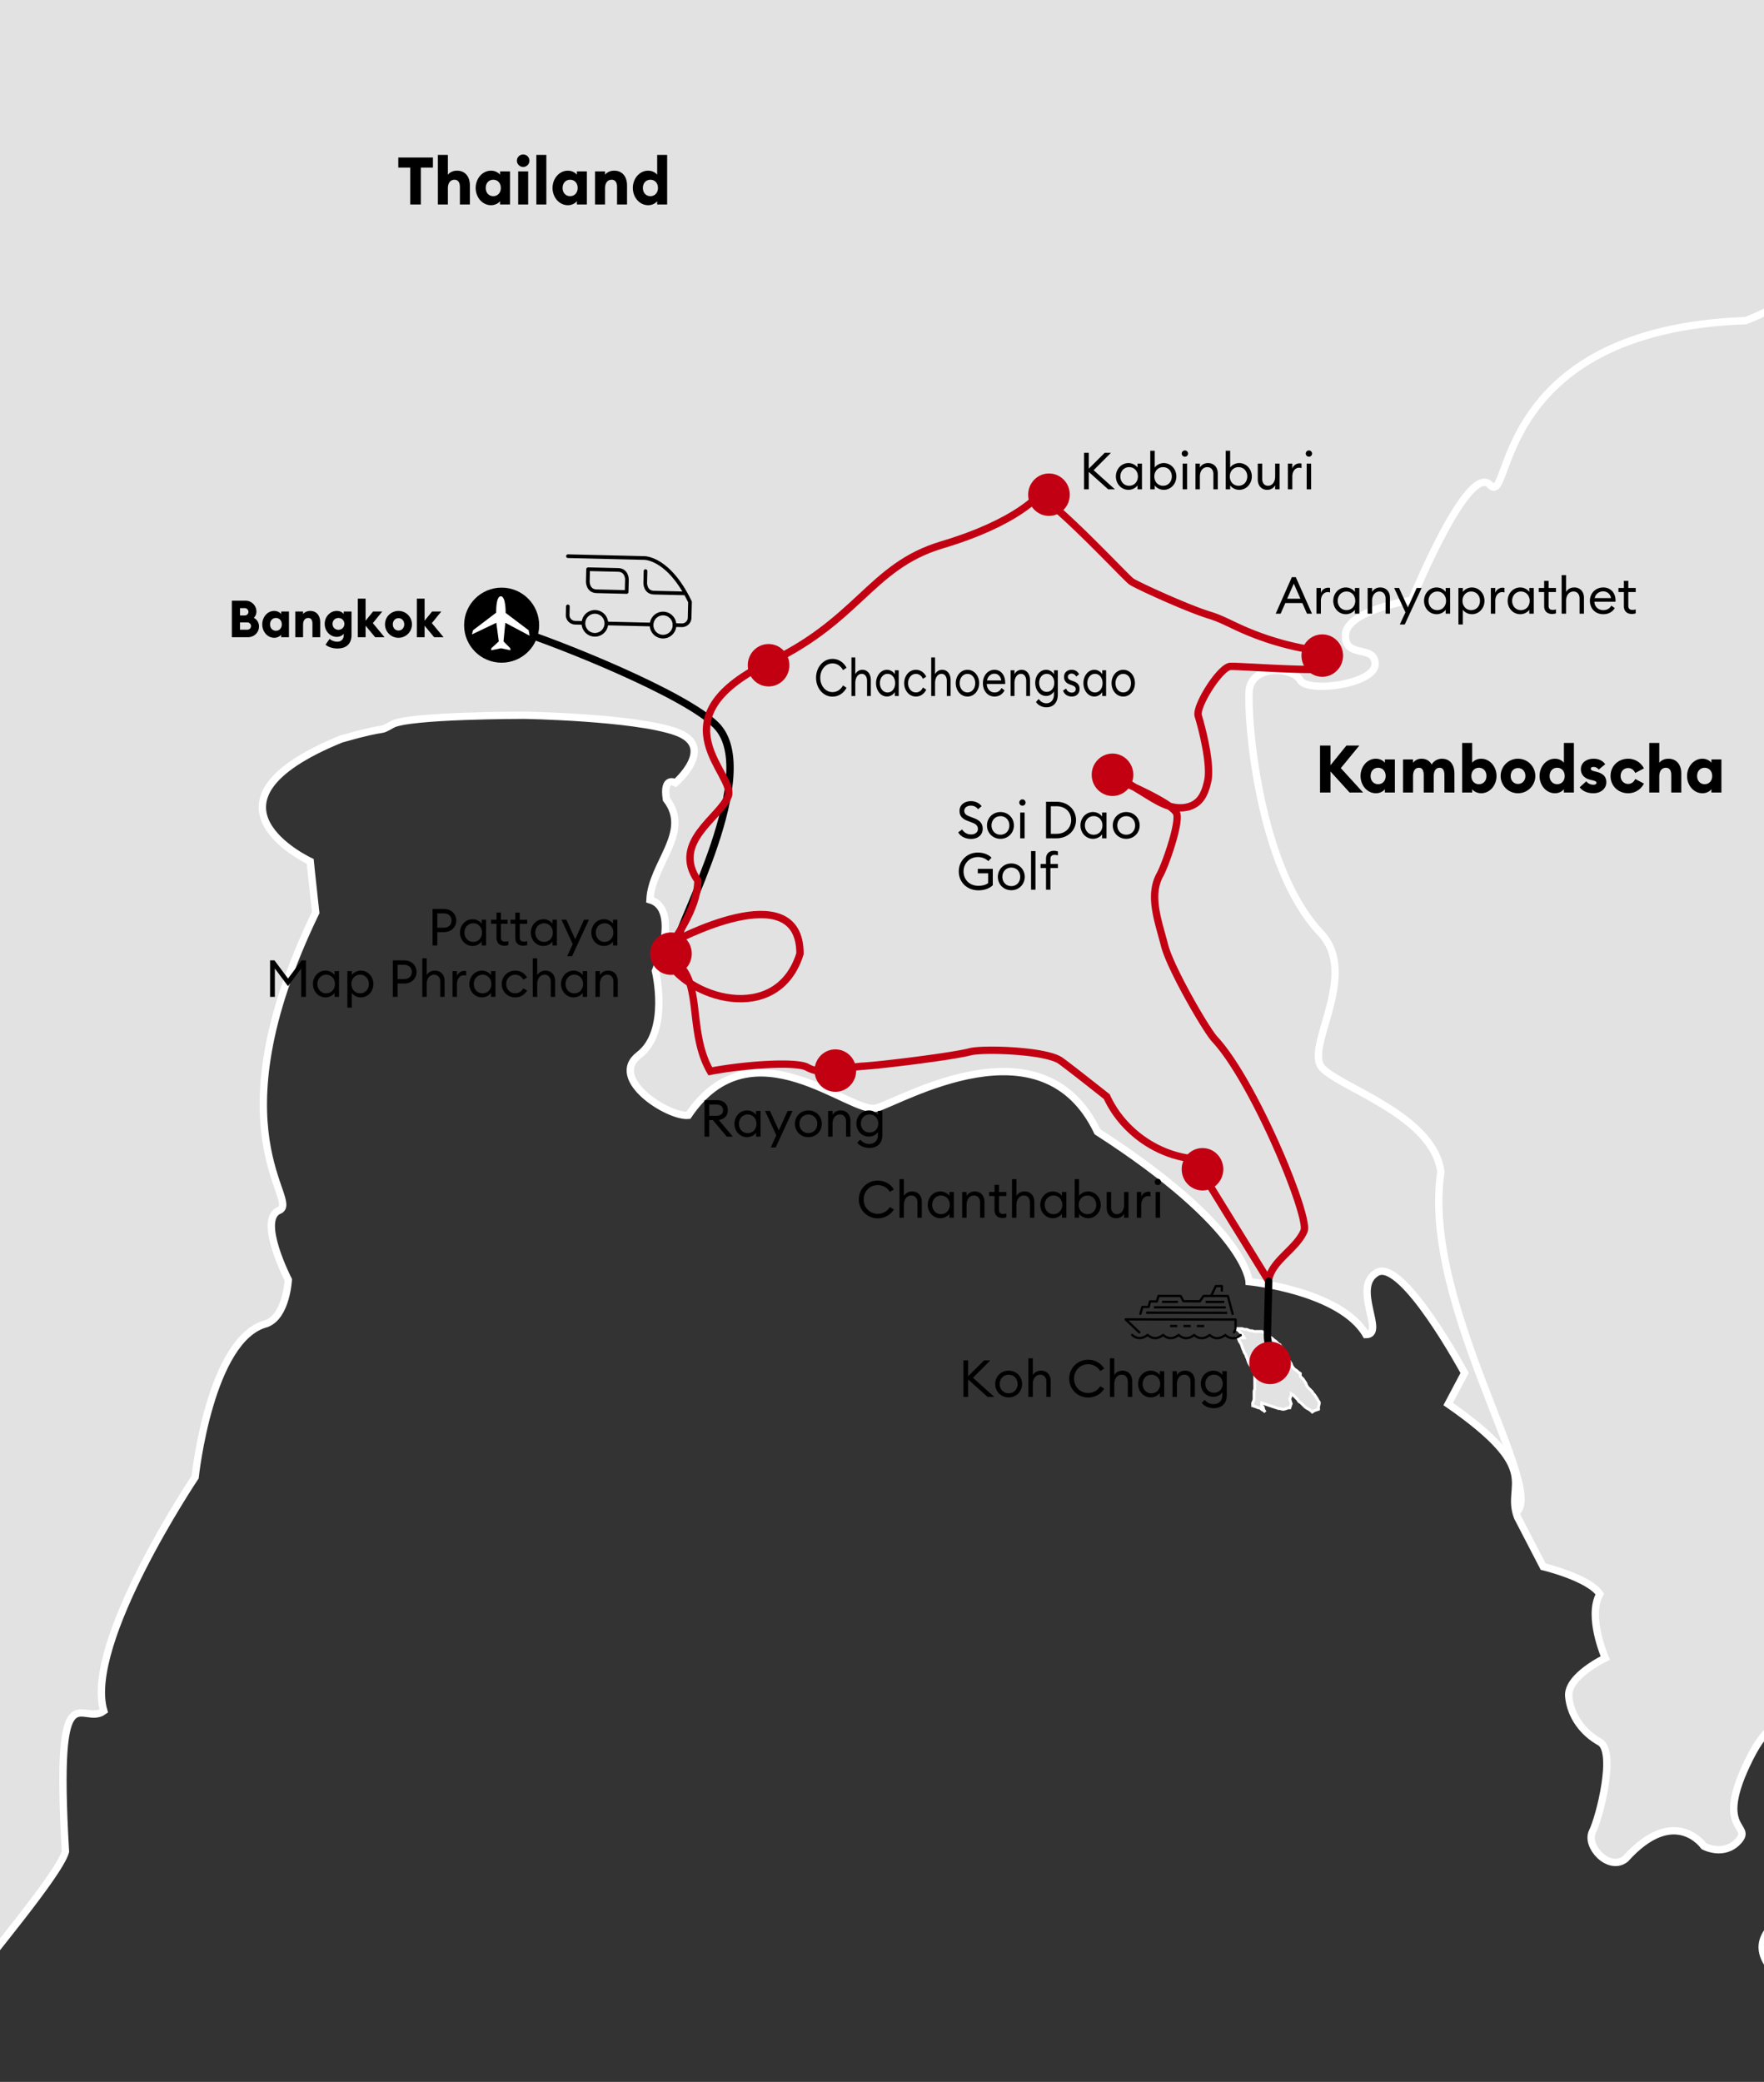 <?xml version="1.0" encoding="UTF-8"?>
<svg xmlns="http://www.w3.org/2000/svg" xmlns:xlink="http://www.w3.org/1999/xlink" viewBox="0 0 240.229 283.46" style="enable-background:new 0 0 240.229 283.46" xml:space="preserve">
  <rect x="0" y="0" width="240.229" height="283.46" fill="#333333" stroke="none"/>
  <style>.st4{fill:none}.st14,.st6{fill:none;stroke:#c20012;stroke-miterlimit:10}.st14{stroke:#000;stroke-width:.5;stroke-linecap:round;stroke-linejoin:round}.st16{fill:#c20012}</style>
  <switch>
    <g>
      <g id="Land">
        <path d="M-4.023 282.456c2.487-.746.248-3.98.248-3.98s-3.233-4.478-.746-7.96S8.06 255.19 8.912 252.108c-1.493-25.622 2.239-16.916 5.224-19.154-2.736-9.204 12.438-31.841 12.438-31.841s1.99-18.906 9.701-20.896c2.736-.995 2.985-5.97 2.985-5.97s-4.229-8.209-1.244-9.453c2.986-1.243-9.452-10.696 4.976-40.547-.664-6.066-.747-6.965-.747-6.965s-17.164-7.96 4.23-16.667c6.964-1.99 4.726-.746 6.964-1.99 2.24-1.243 17.91-1.243 17.91-1.243s14.926.248 20.648 2.238 0 6.966 0 6.966-1.742-.996-1.244 2.238c3.482 4.478-1.99 8.707-2.239 13.682 4.229 1.244.746 9.701.746 9.701s1.99 8.21-2.239 11.443c-4.228 3.234 3.98 8.458 6.717 8.21 8.706-12.936 22.14 0 25.622-.996 3.482-.995 22.637-12.438 30.1 3.234 20.398 13.12 20.646 20.398 20.646 20.398s12.438 1.244 15.92 7.214c2.737 0-1.99-6.468 1.493-8.458 3.483-1.99 11.94 13.682 11.94 13.682l-2.239 4.229c13.276 9.22 7.67 10.832 9.453 15.423l3.483 6.716s6.219 1.492 7.711 3.731c-1.731 3.05.746 8.707.746 8.707s-5.223 2.487-4.975 5.224c.25 2.736 1.99 4.975 4.23 6.219 2.238 1.243 0 10.199-.996 12.189s2.239 5.472 4.478 3.73c6.716-7.462 10.696-1.74 10.696-1.74s2.737 1.492 4.727-.747-3.483-1.243 1.492-11.194c4.975-9.95 7.214 0 7.214 0s9.95 5.224 7.214 13.184c-2.736 7.96-6.965 6.966-6.965 6.966s-6.219 2.238-5.721 5.97c.497 3.731 7.462 7.214 7.462 7.214s-.746 2.736 1.493 3.233c2.239.498 5.97-2.238 5.97-2.238V-8.091H-9.496v287.81s2.985 3.483 5.473 2.737z" style="fill:#e2e2e2;stroke:#fff;stroke-miterlimit:10"></path>
        <path d="M206.176 206.088c5.224-2.239-12.687-28.358-9.95-46.517-.996-7.712-13.682-11.443-16.17-14.18-2.487-2.736 5.224-12.686-.248-18.407-8.458-8.956-9.95-29.105-9.702-32.836.249-3.732 5.959-3.344 6.96-1.548 1 1.796 10.204.553 10.204-2.184s-4.176-.628-4.035-3.985c.141-3.358 9.01-4.721 9.01-4.721s7.712-18.906 10.697-15.672c2.985 3.234 0-21.144 34.826-22.388 4.253-1.61 11.194-6.467 14.428-1.741" style="fill:none;stroke:#fff;stroke-miterlimit:10"></path>
        <path style="fill:#e2e2e2;stroke:#fff;stroke-width:.384" d="m179.662 191.206-.095.286v.382l-.573.19-.287.191-.19-.19-.287-.191-.191-.095-.286-.191-.573-.573-.287-.19-.19-.287-.573-.573-.287-.19v.19l-.095.287-.096.19.096.382.095.287-.19.573h-.192l-.573.19h-.286l-.286-.095h-.191l-2.292-.764v.382l.191.19.096.383.19.286-.19-.19-.191-.096-.382-.286h-.191l-.191-.096-.573-.19v-.382l.095-.191.096-.287v-1.145l.095-.287v-2.578l-.572-.572-.191-.287-.096-.19-.19-.573-.096-.191-.096-.287-.19-.286-.096-.286-.096-.191-.19-.573-.096-.19-.191-.287-.095-.287-.096-.19h.86l-.192-.287-.095-.19-.573-.573-.19-.096-.192-.19.287.095h.668l.286.095h.287l.286.096.191.095h.287l.286.095h1.05l.191.096.287.19.19.191.287.19.19.096.287.191.191.19.287.192.382.382.19.095.096.19.19.191.192.287.19.19.096.191.191.191.287.86.095.19.191.287.096.286.19.287.191.19.287.191.19.19.287.192v.382l.382.382.382.572.096.287.19.286.573.573.096.19.19.191.383.573.095.191.191.286v.289z"></path>
      </g>
      <g id="Route">
        <path d="M69.607 85.557c6.532 2.04 23.532 8.893 27.861 13.137 6.463 6.332-5.19 27.27-5.31 29.697" style="fill:none;stroke:#000"></path>
        <path class="st4" d="M20.657 123.477h63.988v18.13H20.657z"></path>
        <path d="M62.136 125.337c0 .897-.673 1.576-1.71 1.576h-.868v1.814h-.651v-4.973h1.52c1.036 0 1.709.687 1.709 1.583zm-.645 0c0-.553-.378-.973-1.064-.973h-.869v1.947h.869c.686 0 1.064-.42 1.064-.974zM64.36 125.155c.526 0 1.002.273 1.233.61v-.54h.603v3.502h-.603v-.539c-.23.336-.707.609-1.232.609-.98 0-1.717-.82-1.717-1.82s.736-1.822 1.717-1.822zm.092.554c-.708 0-1.198.56-1.198 1.267s.49 1.268 1.198 1.268 1.19-.56 1.19-1.268-.483-1.267-1.19-1.267zM68.687 128.762c-.61 0-1.072-.343-1.072-1.072v-1.912h-.743v-.553h.743v-.973h.602v.973h.91v.553h-.91v1.835c0 .449.203.596.582.596.147 0 .315-.028.427-.07v.54a1.681 1.681 0 0 1-.54.083zm2.563 0c-.61 0-1.071-.343-1.071-1.072v-1.912h-.66v-.553h.66v-.973h.602v.973h1.015v.553h-1.015v1.835c0 .449.203.596.581.596.147 0 .322-.028.434-.07v.54a1.76 1.76 0 0 1-.546.083zM74.007 125.155c.525 0 1.001.273 1.232.61v-.54h.603v3.502h-.603v-.539c-.23.336-.707.609-1.232.609-.98 0-1.717-.82-1.717-1.82s.736-1.822 1.717-1.822zm.09.554c-.707 0-1.197.56-1.197 1.267s.49 1.268 1.198 1.268 1.19-.56 1.19-1.268-.483-1.267-1.19-1.267zM77.233 130.191l.763-1.646-1.533-3.32h.665l1.205 2.654 1.197-2.654h.673l-2.297 4.966h-.673zM82.246 125.155c.525 0 1.001.273 1.232.61v-.54h.603v3.502h-.603v-.539c-.23.336-.707.609-1.232.609-.98 0-1.716-.82-1.716-1.82s.736-1.822 1.716-1.822zm.09.554c-.707 0-1.197.56-1.197 1.267s.49 1.268 1.198 1.268 1.19-.56 1.19-1.268-.483-1.267-1.19-1.267zM37.431 131.86v3.867h-.651v-4.973h.595l1.849 2.48 1.85-2.48h.588v4.973h-.645v-3.866l-1.793 2.41-1.793-2.41zM44.334 132.155c.525 0 1.001.273 1.232.61v-.54h.603v3.502h-.603v-.539c-.23.336-.707.609-1.232.609-.98 0-1.716-.82-1.716-1.82s.735-1.822 1.716-1.822zm.09.554c-.707 0-1.197.56-1.197 1.267s.49 1.268 1.198 1.268 1.19-.56 1.19-1.268-.483-1.267-1.19-1.267zM47.301 132.225h.602v.54c.232-.337.708-.61 1.233-.61.974 0 1.716.82 1.716 1.821s-.742 1.82-1.716 1.82c-.525 0-1.001-.272-1.233-.608v2.003h-.602v-4.966zm1.744.484c-.707 0-1.19.56-1.19 1.267s.483 1.268 1.19 1.268 1.19-.56 1.19-1.268-.483-1.267-1.19-1.267zM56.725 132.337c0 .897-.672 1.576-1.709 1.576h-.869v1.814h-.651v-4.973h1.52c1.037 0 1.709.687 1.709 1.583zm-.645 0c0-.553-.377-.973-1.064-.973h-.869v1.947h.869c.687 0 1.064-.42 1.064-.974zM57.507 130.474h.602v2.29c.239-.413.659-.609 1.114-.609.785 0 1.324.546 1.324 1.415v2.157h-.595v-2.066c0-.588-.337-.952-.827-.952-.567 0-1.016.462-1.016 1.281v1.737h-.602v-5.253zM61.63 132.225h.602v.68c.14-.449.575-.715.981-.715.091 0 .175.007.273.028v.623a.88.88 0 0 0-.329-.055c-.441 0-.925.385-.925 1.204v1.737h-.602v-3.502zM65.635 132.155c.525 0 1.002.273 1.233.61v-.54h.602v3.502h-.602v-.539c-.231.336-.708.609-1.233.609-.98 0-1.716-.82-1.716-1.82s.736-1.822 1.716-1.822zm.091.554c-.708 0-1.198.56-1.198 1.267s.49 1.268 1.198 1.268 1.19-.56 1.19-1.268-.482-1.267-1.19-1.267zM70.164 135.797c-1.057 0-1.835-.805-1.835-1.82s.778-1.822 1.835-1.822c.722 0 1.31.378 1.618.939l-.525.294a1.187 1.187 0 0 0-1.093-.673c-.728 0-1.226.56-1.226 1.261s.498 1.26 1.226 1.26c.504 0 .897-.272 1.093-.671l.525.293c-.308.561-.896.939-1.618.939zM72.558 130.474h.602v2.29c.238-.413.658-.609 1.113-.609.785 0 1.324.546 1.324 1.415v2.157h-.595v-2.066c0-.588-.337-.952-.827-.952-.567 0-1.015.462-1.015 1.281v1.737h-.602v-5.253zM78.123 132.155c.525 0 1.002.273 1.233.61v-.54h.602v3.502h-.602v-.539c-.231.336-.708.609-1.233.609-.98 0-1.716-.82-1.716-1.82s.736-1.822 1.716-1.822zm.091.554c-.707 0-1.197.56-1.197 1.267s.49 1.268 1.197 1.268 1.191-.56 1.191-1.268-.483-1.267-1.19-1.267zM81.09 132.225h.603v.54c.238-.414.658-.61 1.114-.61.784 0 1.323.546 1.323 1.415v2.157h-.595v-2.066c0-.588-.336-.952-.827-.952-.567 0-1.015.462-1.015 1.281v1.737h-.602v-3.502z"></path>
        <path class="st4" d="M130.546 184.94h63.988v18.13h-63.988z"></path>
        <path d="M131.205 185.217h.644v2.158l2.17-2.158h.849l-2.36 2.368 2.9 2.605h-.918l-2.641-2.367v2.367h-.644v-4.973zM137.366 190.26c-1.058 0-1.835-.812-1.835-1.821 0-1.008.777-1.82 1.835-1.82 1.05 0 1.828.812 1.828 1.82a1.797 1.797 0 0 1-1.828 1.821zm0-.56c.728 0 1.212-.56 1.212-1.261s-.484-1.26-1.212-1.26-1.22.56-1.22 1.26.491 1.26 1.22 1.26zM140.052 184.937h.603v2.291c.238-.414.658-.61 1.113-.61.785 0 1.324.547 1.324 1.415v2.157h-.595v-2.065c0-.59-.336-.954-.827-.954-.567 0-1.015.463-1.015 1.283v1.736h-.603v-5.253zM148.181 185.133c.945 0 1.751.47 2.2 1.205l-.548.33a1.9 1.9 0 0 0-1.652-.918c-1.086 0-1.912.86-1.912 1.954s.826 1.954 1.912 1.954c.728 0 1.31-.364 1.652-.917l.547.329c-.448.735-1.254 1.204-2.199 1.204a2.55 2.55 0 0 1-2.571-2.57 2.55 2.55 0 0 1 2.571-2.57zM151.148 184.937h.601v2.291c.239-.414.66-.61 1.115-.61.784 0 1.323.547 1.323 1.415v2.157h-.595v-2.065c0-.59-.337-.954-.827-.954-.567 0-1.016.463-1.016 1.283v1.736h-.601v-5.253zM156.713 186.619c.526 0 1.002.272 1.233.61v-.541h.602v3.502h-.602v-.54c-.23.337-.707.61-1.233.61-.98 0-1.716-.819-1.716-1.821 0-1.001.736-1.82 1.716-1.82zm.091.552c-.707 0-1.197.561-1.197 1.268 0 .708.49 1.268 1.197 1.268.708 0 1.192-.56 1.192-1.268 0-.707-.484-1.268-1.192-1.268zM159.681 186.688h.602v.54c.238-.414.659-.61 1.114-.61.784 0 1.323.547 1.323 1.415v2.157h-.595v-2.065c0-.59-.337-.954-.827-.954-.567 0-1.015.463-1.015 1.283v1.736h-.602v-3.502zM165.295 191.724c-.756 0-1.344-.322-1.645-.715l.42-.42c.28.358.686.588 1.225.588.596 0 1.17-.37 1.17-1.21v-.4c-.238.35-.7.616-1.218.616-.974 0-1.716-.784-1.716-1.786 0-.994.742-1.778 1.716-1.778.518 0 .98.259 1.218.61v-.541h.603v3.299c0 1.17-.77 1.737-1.773 1.737zm.035-2.101c.7 0 1.184-.518 1.184-1.226 0-.7-.483-1.226-1.184-1.226s-1.183.526-1.183 1.226c0 .708.483 1.226 1.183 1.226z"></path>
        <path class="st4" d="M25.971 21.09h93.513v15.465H25.971z"></path>
        <path d="M55.872 22.816h-1.63v-1.368h4.718v1.368h-1.648v5.024h-1.44v-5.024zM59.633 21.088h1.36v2.71c.216-.306.666-.559 1.251-.559 1.107 0 1.747.82 1.747 2v2.6h-1.36v-2.367c0-.62-.243-1-.73-1-.512 0-.908.37-.908 1.18v2.188h-1.36v-6.752zM64.781 25.59c0-1.279.91-2.35 2.089-2.35.603 0 1.044.305 1.224.549v-.45h1.36v4.5h-1.36v-.45c-.18.244-.62.55-1.224.55-1.18 0-2.089-1.071-2.089-2.35zm3.421 0c0-.649-.414-1.117-1.026-1.117-.612 0-1.026.468-1.026 1.116 0 .648.414 1.117 1.026 1.117.612 0 1.026-.469 1.026-1.117zM70.397 21.88a.851.851 0 0 1 1.702 0 .851.851 0 0 1-1.702 0zm.171 1.458h1.36v4.502h-1.36v-4.502zM73.043 21.088h1.36v6.752h-1.36v-6.752zM75.248 25.59c0-1.279.91-2.35 2.09-2.35.602 0 1.043.305 1.223.549v-.45h1.36v4.5h-1.36v-.45c-.18.244-.62.55-1.224.55-1.18 0-2.089-1.071-2.089-2.35zm3.421 0c0-.649-.414-1.117-1.026-1.117-.612 0-1.026.468-1.026 1.116 0 .648.414 1.117 1.026 1.117.612 0 1.026-.469 1.026-1.117zM81.036 23.338h1.359v.46c.216-.306.666-.559 1.251-.559 1.108 0 1.747.82 1.747 2v2.6h-1.36v-2.367c0-.62-.243-1-.729-1-.513 0-.91.37-.91 1.18v2.188h-1.358v-4.502zM86.184 25.59c0-1.279.909-2.35 2.088-2.35.603 0 1.044.305 1.224.549v-2.701h1.36v6.752h-1.36v-.45c-.18.243-.62.549-1.224.549-1.18 0-2.088-1.071-2.088-2.35zm3.42 0c0-.649-.414-1.117-1.026-1.117-.612 0-1.026.468-1.026 1.116 0 .648.414 1.117 1.026 1.117.612 0 1.026-.469 1.026-1.117z"></path>
        <path class="st4" d="M31.047 81.509h63.988v18.13H31.047z"></path>
        <path d="M31.572 81.787h1.87c.812 0 1.478.658 1.478 1.477 0 .35-.14.645-.357.855a1.3 1.3 0 0 1 .707 1.176c0 .82-.658 1.464-1.513 1.464h-2.185v-4.972zm1.744 2.01c.301 0 .518-.224.518-.49a.506.506 0 0 0-.518-.505h-.63v.995h.63zm.35 1.94a.5.5 0 0 0 .518-.498c0-.273-.224-.497-.525-.497h-.974v.995h.981zM35.716 85.008c0-.994.707-1.828 1.625-1.828.469 0 .812.239.952.427v-.35h1.058v3.502h-1.058v-.35c-.14.19-.483.427-.952.427-.918 0-1.625-.833-1.625-1.828zm2.661 0c0-.504-.322-.868-.798-.868-.477 0-.799.364-.799.868s.322.869.799.869c.476 0 .798-.364.798-.869zM40.217 83.257h1.057v.358c.168-.238.519-.435.974-.435.861 0 1.359.638 1.359 1.555v2.024h-1.058v-1.841c0-.484-.189-.778-.567-.778-.4 0-.708.287-.708.917v1.702h-1.057v-3.502zM44.333 87.775l.553-.792c.315.273.715.386 1.058.386.56 0 .868-.4.868-.89v-.196c-.161.238-.525.428-.953.428-.896 0-1.638-.785-1.638-1.766s.742-1.765 1.638-1.765c.428 0 .792.19.953.427v-.35h1.058v3.208c0 1.296-.82 1.828-1.913 1.828-.56 0-1.197-.147-1.624-.518zm2.563-2.83c0-.49-.378-.805-.805-.805s-.806.315-.806.805.378.806.806.806.805-.315.805-.806zM48.728 81.506h1.058v3.005l1.023-1.254h1.253l-1.288 1.583 1.597 1.92h-1.282l-1.303-1.57v1.57h-1.058v-5.254zM52.432 85.008c0-1.029.833-1.828 1.841-1.828a1.828 1.828 0 1 1 0 3.656 1.828 1.828 0 0 1-1.841-1.828zm2.619 0c0-.497-.336-.84-.778-.84s-.777.343-.777.84.336.84.777.84.778-.343.778-.84zM56.765 81.506h1.057v3.005l1.023-1.254h1.254L58.81 84.84l1.597 1.92h-1.282l-1.303-1.57v1.57h-1.057v-5.254z"></path>
        <path class="st4" d="M95.281 149.511h63.988v18.13H95.281z"></path>
        <path d="M95.94 149.789h1.695c.918 0 1.485.552 1.485 1.372 0 .728-.462 1.218-1.226 1.33l1.912 2.27h-.82l-1.911-2.262h-.484v2.262h-.651v-4.972zm1.618 2.129c.567 0 .91-.26.91-.757 0-.504-.343-.77-.91-.77h-.967v1.527h.967zM101.737 151.189c.525 0 1.001.273 1.232.61v-.54h.603v3.502h-.603v-.539c-.23.336-.707.609-1.232.609-.98 0-1.717-.82-1.717-1.82 0-1.003.736-1.822 1.717-1.822zm.09.554c-.707 0-1.197.56-1.197 1.267 0 .707.49 1.268 1.198 1.268s1.19-.56 1.19-1.268-.483-1.267-1.19-1.267zM104.963 156.225l.763-1.646-1.533-3.32h.665l1.205 2.655 1.197-2.655h.673l-2.297 4.966h-.673zM110.088 154.83c-1.058 0-1.835-.81-1.835-1.82s.777-1.821 1.835-1.821c1.05 0 1.828.813 1.828 1.821s-.777 1.82-1.828 1.82zm0-.559c.728 0 1.212-.56 1.212-1.26s-.484-1.261-1.212-1.261-1.219.56-1.219 1.26.49 1.261 1.219 1.261zM112.775 151.26h.602v.538c.238-.413.659-.609 1.114-.609.784 0 1.323.546 1.323 1.415v2.157h-.595v-2.066c0-.588-.336-.952-.827-.952-.567 0-1.015.462-1.015 1.281v1.737h-.602v-3.502zM118.39 156.294c-.757 0-1.345-.322-1.646-.713l.42-.42a1.5 1.5 0 0 0 1.225.588c.596 0 1.17-.371 1.17-1.212v-.4c-.238.35-.7.617-1.219.617-.973 0-1.716-.785-1.716-1.786 0-.995.743-1.779 1.716-1.779.519 0 .98.259 1.219.61v-.54h.603v3.3c0 1.168-.771 1.735-1.773 1.735zm.034-2.1c.7 0 1.184-.519 1.184-1.226 0-.7-.484-1.225-1.184-1.225s-1.183.525-1.183 1.225c0 .707.483 1.226 1.183 1.226z"></path>
        <path class="st4" d="M116.644 160.544h60.676v10.718h-60.676z"></path>
        <path d="M119.53 160.738c.945 0 1.75.47 2.199 1.205l-.546.329a1.902 1.902 0 0 0-1.653-.918c-1.086 0-1.912.861-1.912 1.954s.826 1.954 1.912 1.954c.728 0 1.31-.364 1.653-.917l.546.33c-.448.735-1.254 1.203-2.2 1.203a2.55 2.55 0 0 1-2.57-2.57 2.55 2.55 0 0 1 2.57-2.57zM122.496 160.542h.603v2.29c.238-.413.658-.609 1.113-.609.785 0 1.325.546 1.325 1.414v2.157h-.596v-2.065c0-.589-.336-.953-.826-.953-.568 0-1.016.463-1.016 1.282v1.736h-.603v-5.252zM128.063 162.223c.524 0 1 .273 1.232.61v-.54h.603v3.501h-.603v-.539c-.231.336-.708.61-1.232.61-.98 0-1.717-.82-1.717-1.821s.736-1.82 1.717-1.82zm.09.553c-.707 0-1.198.56-1.198 1.268s.49 1.267 1.199 1.267c.707 0 1.19-.56 1.19-1.267 0-.708-.483-1.268-1.19-1.268zM131.03 162.293h.602v.54c.239-.414.658-.61 1.114-.61.785 0 1.324.546 1.324 1.414v2.157h-.596v-2.065c0-.589-.336-.953-.826-.953-.568 0-1.016.463-1.016 1.282v1.736h-.602v-3.501zM136.511 165.83c-.61 0-1.071-.343-1.071-1.072v-1.912h-.742v-.553h.742v-.974h.602v.974h1.01v.553h-1.01v1.835c0 .448.204.596.581.596.148 0 .316-.028.428-.07v.539a1.685 1.685 0 0 1-.54.084zM137.82 160.542h.602v2.29c.239-.413.658-.609 1.114-.609.784 0 1.324.546 1.324 1.414v2.157h-.596v-2.065c0-.589-.336-.953-.826-.953-.567 0-1.016.463-1.016 1.282v1.736h-.602v-5.252zM143.385 162.223c.526 0 1.002.273 1.234.61v-.54h.601v3.501h-.601v-.539c-.232.336-.708.61-1.234.61-.98 0-1.716-.82-1.716-1.821s.736-1.82 1.716-1.82zm.092.553c-.708 0-1.198.56-1.198 1.268s.49 1.267 1.198 1.267c.707 0 1.19-.56 1.19-1.267 0-.708-.483-1.268-1.19-1.268zM146.955 165.794h-.602v-5.252h.602v2.29c.231-.336.708-.609 1.233-.609.974 0 1.716.82 1.716 1.82 0 1.002-.742 1.822-1.716 1.822-.525 0-1.002-.274-1.233-.61v.54zm1.142-3.018c-.708 0-1.19.56-1.19 1.268s.482 1.267 1.19 1.267c.707 0 1.19-.56 1.19-1.267 0-.708-.483-1.268-1.19-1.268zM150.714 162.293h.603v2.06c0 .587.307.958.79.958.547 0 .974-.475.974-1.281v-1.737h.603v3.501h-.603v-.539c-.231.407-.637.61-1.079.61-.77 0-1.288-.554-1.288-1.422v-2.15zM154.816 162.293h.602v.68c.14-.449.575-.716.98-.716.092 0 .176.008.273.029v.623a.878.878 0 0 0-.329-.056c-.44 0-.924.386-.924 1.205v1.736h-.602v-3.501zM157.685 161.354a.43.43 0 0 1-.434-.427c0-.231.197-.427.434-.427.238 0 .42.196.42.427a.419.419 0 0 1-.42.427zm-.308.939h.603v3.501h-.603v-3.501z"></path>
        <path class="st4" d="M173.687 78.307h63.988v18.13h-63.988z"></path>
        <path d="M175.928 78.584h.54l2.205 4.973h-.678l-.638-1.45h-2.319l-.636 1.45h-.673l2.2-4.973zm1.17 2.935-.903-2.053-.905 2.053h1.808zM179.28 80.055h.603v.679c.14-.448.574-.714.98-.714.092 0 .175.007.273.028v.623a.878.878 0 0 0-.329-.056c-.44 0-.924.386-.924 1.205v1.737h-.602v-3.502zM183.285 79.985c.525 0 1.002.273 1.233.61v-.54h.602v3.502h-.602v-.54c-.231.337-.708.61-1.233.61-.98 0-1.716-.82-1.716-1.821s.735-1.821 1.716-1.821zm.091.553c-.708 0-1.198.56-1.198 1.268s.49 1.267 1.198 1.267c.707 0 1.19-.56 1.19-1.267s-.483-1.268-1.19-1.268zM186.252 80.055h.603v.54c.238-.414.658-.61 1.113-.61.784 0 1.324.546 1.324 1.414v2.158h-.595V81.49c0-.589-.336-.953-.826-.953-.568 0-1.016.463-1.016 1.282v1.737h-.603v-3.502zM190.634 85.02l.764-1.645-1.534-3.32h.666l1.204 2.654 1.198-2.654h.672l-2.297 4.966h-.673zM195.647 79.985c.525 0 1.002.273 1.233.61v-.54h.602v3.502h-.602v-.54c-.231.337-.708.61-1.233.61-.98 0-1.716-.82-1.716-1.821s.735-1.821 1.716-1.821zm.092.553c-.708 0-1.199.56-1.199 1.268s.49 1.267 1.199 1.267c.707 0 1.19-.56 1.19-1.267s-.483-1.268-1.19-1.268zM198.615 80.055h.602v.54c.23-.337.707-.61 1.233-.61.973 0 1.715.82 1.715 1.82s-.742 1.822-1.715 1.822c-.526 0-1.002-.273-1.233-.61v2.004h-.602v-4.966zm1.744.483c-.708 0-1.19.56-1.19 1.268s.482 1.267 1.19 1.267c.707 0 1.19-.56 1.19-1.267s-.483-1.268-1.19-1.268zM203.032 80.055h.602v.679c.14-.448.574-.714.98-.714.091 0 .175.007.273.028v.623a.878.878 0 0 0-.329-.056c-.44 0-.924.386-.924 1.205v1.737h-.602v-3.502zM207.036 79.985c.525 0 1.002.273 1.233.61v-.54h.602v3.502h-.602v-.54c-.231.337-.708.61-1.233.61-.98 0-1.716-.82-1.716-1.821s.735-1.821 1.716-1.821zm.091.553c-.708 0-1.198.56-1.198 1.268s.49 1.267 1.198 1.267c.707 0 1.19-.56 1.19-1.267s-.483-1.268-1.19-1.268zM211.362 83.592c-.61 0-1.072-.343-1.072-1.072v-1.912h-.742v-.553h.742v-.974h.603v.974h1.008v.553h-1.008v1.835c0 .448.203.596.581.596.148 0 .315-.029.427-.07v.539a1.674 1.674 0 0 1-.54.084zM212.67 78.304h.603v2.29c.238-.413.658-.61 1.113-.61.784 0 1.324.547 1.324 1.415v2.158h-.595V81.49c0-.589-.336-.953-.827-.953-.567 0-1.015.463-1.015 1.282v1.737h-.603v-5.253zM218.341 79.985c.917 0 1.66.637 1.667 1.758 0 .063 0 .105-.007.182h-2.872c.022.658.519 1.148 1.212 1.148.54 0 .875-.237 1.093-.61l.476.33c-.315.512-.847.834-1.576.834-1.086 0-1.814-.791-1.814-1.821 0-1.023.757-1.821 1.821-1.821zm-1.17 1.45h2.221c-.084-.575-.54-.918-1.072-.918-.525 0-1.036.336-1.149.918zM222.22 83.592c-.61 0-1.072-.343-1.072-1.072v-1.912h-.742v-.553h.742v-.974h.602v.974h1.008v.553h-1.008v1.835c0 .448.204.596.581.596.148 0 .316-.029.427-.07v.539a1.674 1.674 0 0 1-.539.084z"></path>
        <path class="st4" d="M130.248 108.886h63.988v18.13h-63.988z"></path>
        <path d="M131.026 112.931c.266.42.673.68 1.232.68.512 0 .918-.28.918-.743 0-.4-.252-.665-.715-.84l-.658-.253c-.777-.287-1.128-.693-1.128-1.372 0-.813.666-1.324 1.556-1.324.623 0 1.141.28 1.45.68l-.476.42c-.253-.301-.561-.49-.989-.49-.49 0-.896.272-.896.686 0 .42.245.609.75.798l.601.231c.737.28 1.157.7 1.157 1.436 0 .848-.659 1.38-1.583 1.38-.82 0-1.485-.385-1.745-.897l.526-.392zM136.248 114.206c-1.057 0-1.835-.812-1.835-1.821 0-1.008.778-1.821 1.835-1.821 1.051 0 1.829.813 1.829 1.82 0 1.01-.778 1.822-1.829 1.822zm0-.56c.729 0 1.212-.561 1.212-1.261s-.483-1.26-1.212-1.26-1.218.56-1.218 1.26.49 1.26 1.218 1.26zM139.244 109.695a.43.43 0 0 1-.434-.427c0-.23.196-.427.434-.427s.42.196.42.427a.419.419 0 0 1-.42.427zm-.308.939h.602v3.502h-.602v-3.502zM142.456 109.163h1.43c1.527 0 2.647 1.065 2.647 2.486s-1.12 2.487-2.648 2.487h-1.429v-4.973zm1.43 4.363c1.197 0 1.988-.798 1.988-1.877s-.79-1.876-1.989-1.876h-.777v3.753h.777zM148.855 110.564c.525 0 1.002.273 1.233.61v-.54h.602v3.502h-.602v-.54c-.231.337-.708.61-1.233.61-.98 0-1.716-.82-1.716-1.821s.735-1.821 1.716-1.821zm.092.553c-.708 0-1.199.56-1.199 1.268s.49 1.267 1.199 1.267c.707 0 1.19-.56 1.19-1.267s-.483-1.268-1.19-1.268zM153.377 114.206c-1.057 0-1.835-.812-1.835-1.821 0-1.008.778-1.821 1.835-1.821 1.051 0 1.828.813 1.828 1.82 0 1.01-.777 1.822-1.828 1.822zm0-.56c.729 0 1.212-.561 1.212-1.261s-.483-1.26-1.212-1.26-1.218.56-1.218 1.26.49 1.26 1.218 1.26zM133.247 121.22c-1.57 0-2.676-1.12-2.676-2.57 0-1.443 1.113-2.57 2.59-2.57.779 0 1.409.251 1.87.693l-.433.469a2.042 2.042 0 0 0-1.436-.547c-1.127 0-1.94.862-1.94 1.954 0 1.1.791 1.955 2.025 1.955.482 0 1-.113 1.323-.372v-1.33h-1.408v-.61h2.039v2.228c-.456.476-1.212.7-1.954.7zM137.726 121.206c-1.058 0-1.835-.812-1.835-1.821 0-1.008.777-1.821 1.835-1.821 1.05 0 1.828.813 1.828 1.82 0 1.01-.777 1.822-1.828 1.822zm0-.56c.729 0 1.212-.561 1.212-1.261s-.483-1.26-1.212-1.26-1.219.56-1.219 1.26.49 1.26 1.219 1.26zM140.413 115.883h.603v5.253h-.603v-5.253zM142.45 118.187h-.742v-.553h.743v-.708c0-.72.462-1.085 1.07-1.085.212 0 .393.035.548.091v.532a1.412 1.412 0 0 0-.435-.07c-.385 0-.58.154-.58.596v.644h1.015v.553h-1.016v2.949h-.602v-2.949z"></path>
        <path class="st4" d="M146.975 61.373h63.988v11.959h-63.988z"></path>
        <path d="M147.633 61.65h.645v2.157l2.17-2.157h.848l-2.36 2.367 2.9 2.606h-.918l-2.64-2.368v2.368h-.645V61.65zM153.682 63.05c.525 0 1.002.274 1.233.61v-.54h.602v3.503h-.602v-.54c-.231.336-.708.61-1.233.61-.98 0-1.716-.82-1.716-1.821 0-1.002.736-1.821 1.716-1.821zm.092.554c-.708 0-1.198.56-1.198 1.268s.49 1.267 1.198 1.267c.707 0 1.19-.56 1.19-1.267s-.483-1.268-1.19-1.268zM157.252 66.623h-.602V61.37h.602v2.29c.23-.336.707-.61 1.233-.61.973 0 1.716.82 1.716 1.822 0 1.001-.743 1.82-1.716 1.82-.526 0-1.002-.273-1.233-.608v.539zm1.142-3.019c-.708 0-1.191.56-1.191 1.268s.483 1.267 1.191 1.267c.707 0 1.19-.56 1.19-1.267s-.483-1.268-1.19-1.268zM161.368 62.182a.43.43 0 0 1-.434-.427c0-.231.196-.427.434-.427s.42.196.42.427a.419.419 0 0 1-.42.427zm-.308.939h.603v3.502h-.603V63.12zM162.803 63.12h.603v.54c.238-.413.658-.61 1.113-.61.784 0 1.324.547 1.324 1.415v2.158h-.596v-2.066c0-.589-.335-.953-.826-.953-.567 0-1.015.462-1.015 1.282v1.737h-.603V63.12zM167.529 66.623h-.603V61.37h.603v2.29c.23-.336.707-.61 1.232-.61.974 0 1.716.82 1.716 1.822 0 1.001-.742 1.82-1.716 1.82-.525 0-1.002-.273-1.232-.608v.539zm1.141-3.019c-.708 0-1.19.56-1.19 1.268s.482 1.267 1.19 1.267c.707 0 1.19-.56 1.19-1.267s-.483-1.268-1.19-1.268zM171.288 63.12h.602v2.06c0 .588.308.96.791.96.546 0 .974-.477.974-1.283v-1.736h.602v3.502h-.602v-.54c-.232.406-.638.61-1.08.61-.77 0-1.287-.554-1.287-1.422v-2.15zM175.39 63.12h.602v.68c.14-.448.574-.714.98-.714.09 0 .175.007.273.028v.623a.878.878 0 0 0-.33-.056c-.44 0-.923.385-.923 1.205v1.737h-.603V63.12zM178.258 62.182a.43.43 0 0 1-.433-.427c0-.231.196-.427.433-.427.239 0 .421.196.421.427a.419.419 0 0 1-.42.427zm-.307.939h.602v3.502h-.602V63.12z"></path>
        <path class="st4" d="M110.861 89.515h63.988v18.13h-63.988z"></path>
        <path d="M113.37 89.709c.822 0 1.522.47 1.912 1.205l-.475.329c-.298-.553-.804-.918-1.437-.918-.944 0-1.662.862-1.662 1.954s.718 1.954 1.662 1.954c.633 0 1.139-.364 1.437-.917l.475.33c-.39.734-1.09 1.204-1.912 1.204-1.242 0-2.234-1.128-2.234-2.57s.992-2.571 2.234-2.571zM115.953 89.513h.523v2.29c.207-.413.572-.61.968-.61.682 0 1.151.547 1.151 1.415v2.158h-.517V92.7c0-.589-.292-.953-.72-.953-.492 0-.882.463-.882 1.282v1.737h-.523v-5.253zM120.793 91.194c.457 0 .871.273 1.073.61v-.54h.523v3.502h-.523v-.54a1.288 1.288 0 0 1-1.073.61c-.852 0-1.49-.82-1.49-1.821s.638-1.821 1.49-1.821zm.08.553c-.615 0-1.042.56-1.042 1.268s.427 1.267 1.041 1.267c.616 0 1.036-.56 1.036-1.267s-.42-1.268-1.036-1.268zM124.734 94.836c-.92 0-1.595-.806-1.595-1.821s.676-1.821 1.595-1.821c.627 0 1.138.378 1.406.938l-.456.294c-.17-.399-.512-.672-.95-.672-.633 0-1.066.56-1.066 1.26s.433 1.261 1.066 1.261c.438 0 .78-.272.95-.672l.456.294c-.268.56-.78.939-1.406.939zM126.817 89.513h.523v2.29c.207-.413.573-.61.968-.61.683 0 1.151.547 1.151 1.415v2.158h-.517V92.7c0-.589-.292-.953-.719-.953-.493 0-.883.463-.883 1.282v1.737h-.523v-5.253zM131.755 94.836c-.919 0-1.594-.813-1.594-1.821 0-1.009.675-1.821 1.594-1.821.913 0 1.59.812 1.59 1.82 0 1.01-.677 1.822-1.59 1.822zm0-.56c.633 0 1.054-.561 1.054-1.261s-.42-1.261-1.054-1.261-1.06.56-1.06 1.26.427 1.261 1.06 1.261zM135.44 91.194c.797 0 1.442.637 1.45 1.758 0 .063 0 .105-.008.182h-2.496c.019.658.451 1.148 1.054 1.148.469 0 .76-.238.95-.61l.413.33c-.273.512-.736.834-1.369.834-.944 0-1.577-.792-1.577-1.821 0-1.023.657-1.821 1.583-1.821zm-1.017 1.45h1.93c-.073-.575-.469-.918-.932-.918-.456 0-.901.336-.998.918zM137.632 91.264h.524v.54c.207-.414.572-.61.967-.61.683 0 1.152.546 1.152 1.414v2.158h-.518V92.7c0-.589-.292-.953-.719-.953-.493 0-.882.463-.882 1.282v1.737h-.524v-3.502zM142.516 96.3c-.657 0-1.169-.323-1.43-.715l.365-.42c.243.357.596.588 1.065.588.518 0 1.017-.371 1.017-1.211v-.4c-.207.35-.609.617-1.06.617-.846 0-1.491-.785-1.491-1.786 0-.995.645-1.78 1.491-1.78.451 0 .853.26 1.06.61v-.54h.523v3.3c0 1.169-.67 1.736-1.54 1.736zm.03-2.102c.61 0 1.03-.518 1.03-1.225 0-.7-.42-1.226-1.03-1.226-.608 0-1.029.526-1.029 1.226 0 .707.42 1.225 1.03 1.225zM145.962 94.836c-.54 0-1.01-.267-1.193-.813l.427-.273c.11.357.438.553.773.553.292 0 .53-.168.53-.469 0-.252-.134-.406-.53-.546l-.305-.112c-.499-.168-.76-.532-.76-1.023.006-.602.462-.96 1.047-.96.45 0 .803.218 1.004.61l-.39.308c-.134-.224-.341-.399-.633-.399-.256 0-.505.161-.505.42 0 .21.097.386.432.504l.335.12c.523.182.828.497.828 1.03 0 .672-.45 1.05-1.06 1.05zM149.038 91.194c.457 0 .87.273 1.072.61v-.54h.523v3.502h-.523v-.54a1.288 1.288 0 0 1-1.072.61c-.853 0-1.492-.82-1.492-1.821s.639-1.821 1.492-1.821zm.079.553c-.615 0-1.041.56-1.041 1.268s.426 1.267 1.04 1.267c.616 0 1.036-.56 1.036-1.267s-.42-1.268-1.035-1.268zM152.972 94.836c-.919 0-1.595-.813-1.595-1.821 0-1.009.676-1.821 1.595-1.821.913 0 1.589.812 1.589 1.82 0 1.01-.676 1.822-1.589 1.822zm0-.56c.633 0 1.054-.561 1.054-1.261s-.421-1.261-1.054-1.261-1.06.56-1.06 1.26.427 1.261 1.06 1.261z"></path>
        <path class="st6" d="M143.526 65.065c1.52 1.85-3.935.877-2 2.288 4.187 3.052 11.69 11.174 12.528 11.803.616.463 7.61 3.677 10.73 4.623 1.309.398 2.527 1.041 3.769 1.616a38.744 38.744 0 0 0 11.147 3.243M162.045 157.725c-4.861-.665-9.284-3.952-11.323-8.415 0 0-4.708-3.737-6.261-4.867-2.006-1.459-10.657-1.688-12.346-1.242-2.369.626-12.045 1.821-14.64 1.968-2.564.144-5.318 1.407-7.554.143-1.376-.778-8.02-.427-13.187.545-3.651-6.275-.1-14.87-7.316-15.664M180.982 90.84c-.17.803-12.928-.247-13.528-.098-1.489.372-4.685 5.5-4.268 6.746.144.428 1.865 6.32 1.278 8.893-.232 1.017-.565 2.073-1.338 2.774-.917.832-2.294.988-3.5.708s-2.285-.938-3.34-1.586l-3.75-2.3c-.119-.373-.518-.662-.906-.614-.047.455.45.754.87.933 1.632.696 7.434 3.268 7.76 4.528.381 1.471-1.615 7.064-2.287 8.268-1.597 2.86-.193 6.42.61 9.595.798 3.153 5.696 11.574 6.837 12.798 5.376 5.767 12.986 24.237 12.166 26.125-1.097 2.523-4.417 4.028-4.843 6.747l-8.316-13.484"></path>
        <path d="M172.926 184.69c.144-.731-.163-1.466-.27-2.203-.067-.459-.055-.924-.044-1.387l.167-6.66" style="fill-rule:evenodd;clip-rule:evenodd;fill:none;stroke:#000;stroke-linecap:round"></path>
        <path d="M145.69 67.352c0 1.596-1.27 2.889-2.836 2.889-1.564 0-2.834-1.293-2.834-2.889 0-1.597 1.27-2.888 2.834-2.888 1.566 0 2.836 1.29 2.836 2.888" style="fill:#c10013"></path>
        <path class="st4" d="M160.282 101.153h93.513v15.465h-93.513z"></path>
        <path d="M179.769 101.511h1.423v2.674l2.169-2.674h1.756l-2.52 3.07 3.033 3.322h-1.837l-2.601-2.862v2.862h-1.423v-6.392z"></path>
        <path d="M185.286 105.653c0-1.278.909-2.35 2.088-2.35.604 0 1.044.306 1.225.55v-.451h1.36v4.501h-1.36v-.45c-.18.243-.621.55-1.225.55-1.18 0-2.088-1.072-2.088-2.35zm3.42 0c0-.649-.414-1.117-1.026-1.117-.611 0-1.026.468-1.026 1.117 0 .648.415 1.116 1.026 1.116.612 0 1.026-.468 1.026-1.116zM191.073 103.402h1.36v.46c.233-.316.62-.56 1.151-.56.649 0 1.117.298 1.396.793.288-.549.91-.792 1.378-.792 1.097 0 1.71.783 1.71 2.034v2.566h-1.36v-2.331c0-.657-.188-1.036-.648-1.036-.477 0-.81.36-.81 1.18v2.187h-1.359v-2.331c0-.657-.19-1.036-.648-1.036-.478 0-.81.36-.81 1.18v2.187h-1.36v-4.501zM200.487 107.453v.45h-1.36v-6.752h1.36v2.701c.18-.243.62-.55 1.224-.55 1.18 0 2.09 1.073 2.09 2.35s-.91 2.35-2.09 2.35c-.603 0-1.044-.306-1.224-.549zm1.945-1.8c0-.649-.414-1.117-1.026-1.117s-1.027.468-1.027 1.117c0 .648.414 1.116 1.027 1.116s1.026-.468 1.026-1.116zM204.366 105.653a2.35 2.35 0 0 1 2.368-2.35 2.35 2.35 0 1 1 0 4.7 2.35 2.35 0 0 1-2.368-2.35zm3.367 0c0-.64-.433-1.08-1-1.08s-1 .44-1 1.08.433 1.08 1 1.08 1-.44 1-1.08zM209.666 105.653c0-1.278.91-2.35 2.09-2.35.603 0 1.043.306 1.224.55v-2.702h1.36v6.752h-1.36v-.45c-.18.243-.621.55-1.225.55-1.18 0-2.089-1.072-2.089-2.35zm3.421 0c0-.649-.414-1.117-1.026-1.117-.611 0-1.026.468-1.026 1.117 0 .648.415 1.116 1.026 1.116.612 0 1.026-.468 1.026-1.116zM215.13 107.192l.9-.819c.207.297.558.468.972.468.207 0 .414-.072.414-.252 0-.153-.08-.234-.548-.351l-.298-.072c-.855-.207-1.296-.756-1.279-1.476.019-.838.748-1.387 1.729-1.387.693 0 1.225.252 1.585.747l-.883.73c-.207-.262-.45-.36-.71-.36-.172 0-.37.062-.37.233 0 .1.036.234.378.325l.414.108c.82.216 1.324.612 1.324 1.422 0 .873-.765 1.495-1.756 1.495-.783 0-1.459-.262-1.873-.811zM219.332 105.653c0-1.378 1.072-2.35 2.395-2.35a2.4 2.4 0 0 1 2.152 1.314l-1.188.63c-.162-.387-.514-.675-.964-.675-.566 0-1.026.442-1.026 1.08s.46 1.081 1.026 1.081c.45 0 .802-.288.964-.675l1.188.63a2.4 2.4 0 0 1-2.152 1.315c-1.323 0-2.395-.973-2.395-2.35zM224.607 101.151h1.36v2.71c.215-.306.665-.558 1.25-.558 1.108 0 1.747.82 1.747 1.999v2.601h-1.36v-2.367c0-.621-.242-1-.729-1-.513 0-.909.37-.909 1.18v2.187h-1.36v-6.752zM229.754 105.653c0-1.278.91-2.35 2.09-2.35.603 0 1.043.306 1.224.55v-.451h1.36v4.501h-1.36v-.45c-.18.243-.621.55-1.225.55-1.18 0-2.089-1.072-2.089-2.35zm3.421 0c0-.649-.414-1.117-1.026-1.117-.611 0-1.027.468-1.027 1.117 0 .648.416 1.116 1.027 1.116.612 0 1.026-.468 1.026-1.116z"></path>
        <defs>
          <path id="SVGID_1_" transform="rotate(-89.916 161.132 178.646)" d="M157.433 170.651h7.399v15.989h-7.399z"></path>
        </defs>
        <clipPath id="SVGID_00000036214299816487308500000004485753290732099718_">
          <use xlink:href="#SVGID_1_" style="overflow:visible"></use>
        </clipPath>
        <path style="clip-path:url(#SVGID_00000036214299816487308500000004485753290732099718_);fill:none;stroke:#000;stroke-width:.307;stroke-linecap:round;stroke-linejoin:round;stroke-miterlimit:10" d="m155.305 178.877.27-.932.85.001.188-.752.93.002.228-.756 3.006.004.394.725 2.23.003.503-.723 3.313.005.647 2.441"></path>
        <g style="clip-path:url(#SVGID_00000036214299816487308500000004485753290732099718_)">
          <defs>
            <path id="SVGID_00000091011804521431954730000012490582751587192223_" transform="rotate(-89.916 124.175 220.075)" d="M78.427 174.327h91.497v91.497H78.427z"></path>
          </defs>
          <clipPath id="SVGID_00000076568601270528965800000013904665476283422101_">
            <use xlink:href="#SVGID_00000091011804521431954730000012490582751587192223_" style="overflow:visible"></use>
          </clipPath>
          <path style="clip-path:url(#SVGID_00000076568601270528965800000013904665476283422101_);fill:none;stroke:#000;stroke-width:.307;stroke-linecap:round;stroke-linejoin:round;stroke-miterlimit:10" d="m155.15 181.396-1.86-1.757 14.975.021-.002 1.078s-.023.38-.215.671"></path>
          <path style="clip-path:url(#SVGID_00000076568601270528965800000013904665476283422101_);fill:none;stroke:#000;stroke-width:.307;stroke-linejoin:round;stroke-miterlimit:10" d="m166.398 175.85.001-.742-.82-.002-.633 1.318"></path>
          <path style="clip-path:url(#SVGID_00000076568601270528965800000013904665476283422101_);fill:none;stroke:#000;stroke-width:.307;stroke-miterlimit:10" d="m160.328 180.542-.982-.002m2.81.004-.982-.001m2.811.004-.982-.001m1.185-3.283 2.535.003m-8.47-.012 2.164.003m-3.26.735 9.769.015"></path>
          <path style="clip-path:url(#SVGID_00000076568601270528965800000013904665476283422101_);fill:none;stroke:#000;stroke-width:.307;stroke-linecap:round;stroke-linejoin:round;stroke-miterlimit:10" d="M168.968 181.771c-1.218.97-2.099-.003-2.099-.003h-.022c-1.218.97-2.1-.003-2.1-.003h-.012c-1.22.97-2.1-.003-2.1-.003h-.013c-1.219.97-2.1-.003-2.1-.003h-.013c-1.22.97-2.1-.003-2.1-.003h-.013c-1.22.97-2.1-.004-2.1-.004h-.014c-1.22.97-2.1-.003-2.1-.003"></path>
          <path style="clip-path:url(#SVGID_00000076568601270528965800000013904665476283422101_);fill:none;stroke:#000;stroke-width:.307;stroke-miterlimit:10" d="m156.089 178.731 11.032.016"></path>
        </g>
        <circle cx="68.313" cy="85.118" r="5.11"></circle>
        <path d="M67.573 83.415s-.068-2.233.629-2.233c.7 0 .66 2.27.66 2.27l3.134 2.363.131.74-3.31-1.758-.248 2.53.922.93.026.282-1.287-.275-1.343.275.031-.281 1.01-.932-.338-2.53-3.322 1.582.146-.563 3.159-2.4z" style="fill:#fff"></path>
        <path class="st14" d="m77.348 75.726 10.39.248s3.323-.07 6.23 5.98l-.052 2.164a1.041 1.041 0 0 1-1.063 1.014l-.965-.023m-3.19-.076-6.098-.146m-3.18-.076-1.1-.026a1.041 1.041 0 0 1-1.014-1.063l.028-1.158"></path>
        <path d="M82.575 84.895a1.559 1.559 0 1 1-3.117-.074 1.559 1.559 0 0 1 3.117.074zm9.28.222a1.559 1.559 0 1 1-3.116-.075 1.559 1.559 0 0 1 3.117.075z" style="fill:none;stroke:#000;stroke-width:.5;stroke-miterlimit:10"></path>
        <path class="st14" d="m85.338 80.534.039-1.619s.03-1.289-1.198-1.318l-4.086-.097M80.091 77.566l-.039 1.619s-.03 1.289 1.198 1.318l4.087.098M87.91 77.753l-.04 1.618s-.03 1.29 1.199 1.319l4.086.097"></path>
        <path class="st16" d="M107.502 90.573c0 1.597-1.27 2.89-2.835 2.89-1.564 0-2.834-1.293-2.834-2.89 0-1.597 1.27-2.888 2.834-2.888 1.565 0 2.835 1.291 2.835 2.888M182.907 89.26c0 1.596-1.27 2.888-2.835 2.888-1.564 0-2.834-1.292-2.834-2.889 0-1.597 1.27-2.888 2.834-2.888 1.566 0 2.835 1.291 2.835 2.888M154.34 105.487c0 1.597-1.27 2.889-2.835 2.889-1.564 0-2.834-1.292-2.834-2.89 0-1.596 1.27-2.887 2.834-2.887 1.566 0 2.835 1.29 2.835 2.888M166.597 159.197c0 1.597-1.27 2.889-2.835 2.889-1.564 0-2.834-1.292-2.834-2.889 0-1.597 1.27-2.888 2.834-2.888 1.566 0 2.835 1.291 2.835 2.888M175.801 185.565c0 1.597-1.27 2.89-2.835 2.89-1.564 0-2.834-1.293-2.834-2.89 0-1.597 1.27-2.888 2.834-2.888 1.566 0 2.835 1.291 2.835 2.888M116.597 145.764c0 1.597-1.27 2.89-2.835 2.89-1.564 0-2.834-1.293-2.834-2.89 0-1.597 1.27-2.888 2.834-2.888 1.566 0 2.835 1.291 2.835 2.888M94.21 129.844c0 1.597-1.27 2.889-2.836 2.889-1.564 0-2.834-1.292-2.834-2.889 0-1.597 1.27-2.888 2.834-2.888 1.566 0 2.835 1.29 2.835 2.888"></path>
        <path class="st6" d="M90.552 130.193c2.688 5.743 15.31 9.597 18.395-.349 0-11-17.391-1.55-17.391-1.55s3.479-4.537 3.479-8.395c-3.66-5.274 3.117-8.635 4.147-11.523 1.03-2.889-9.764-10.191 4.407-17.648 13.37-5.917 14.708-13.566 24.694-16.546 10.355-3.09 13.243-6.83 13.243-6.83"></path>
      </g>
    </g>
  </switch>
</svg>
